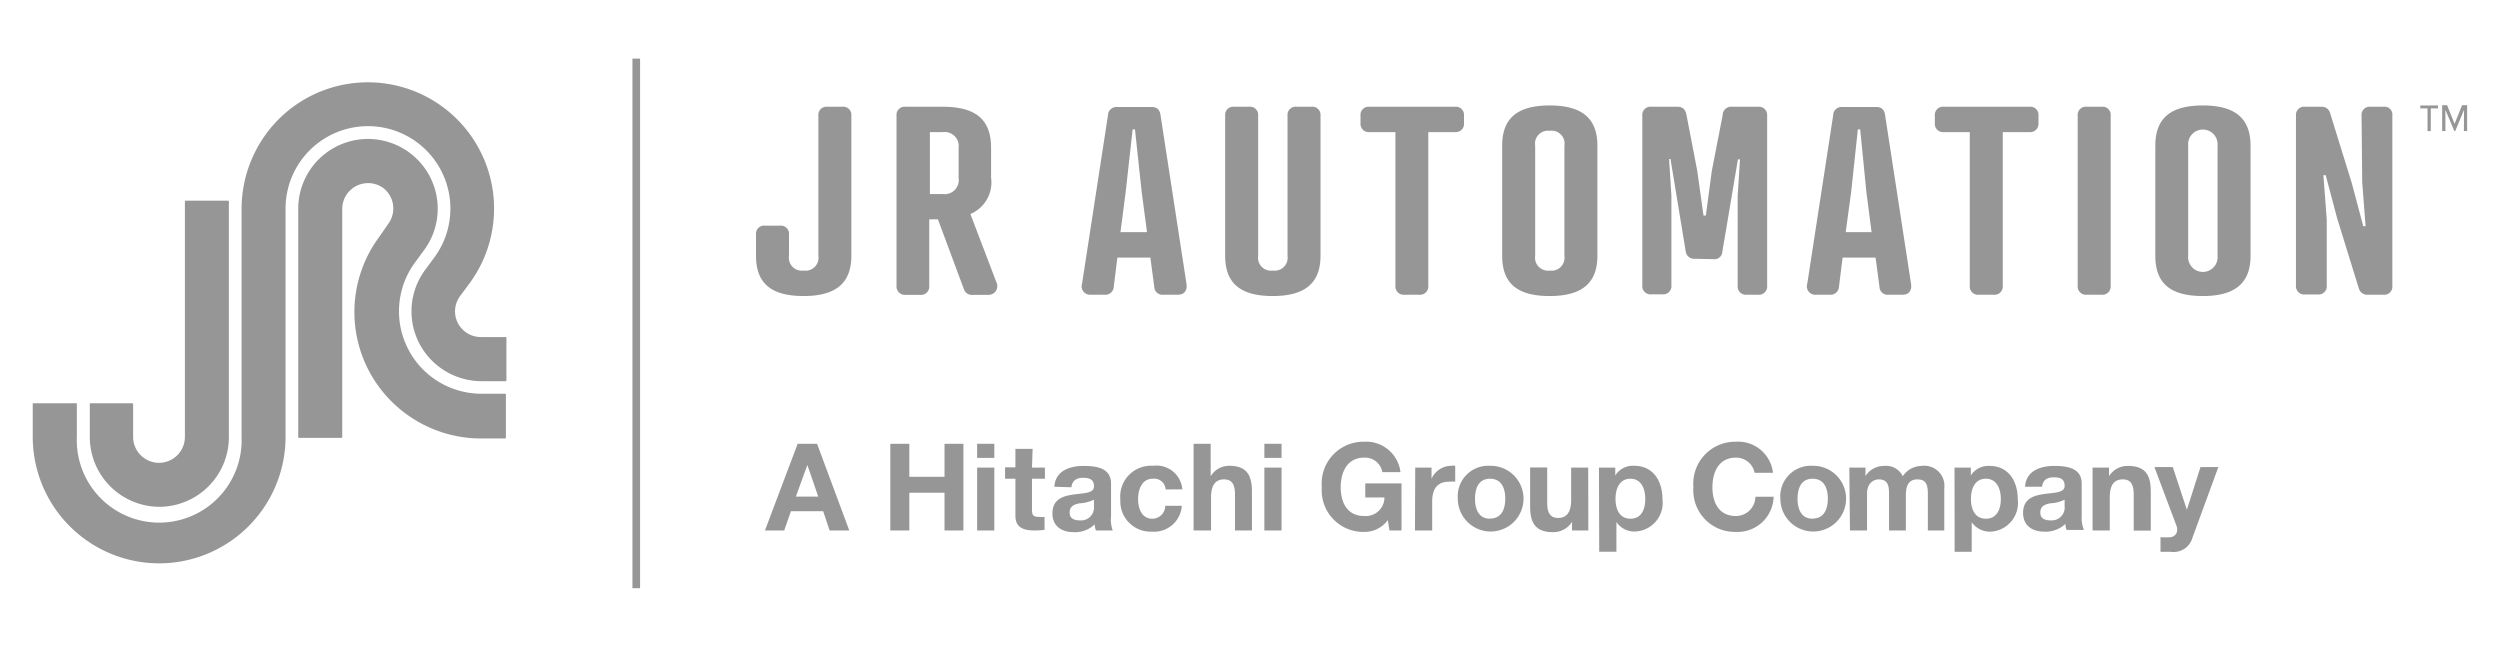 <svg id="Layer_1" data-name="Layer 1" xmlns="http://www.w3.org/2000/svg" width="193.22" height="50" viewBox="0 0 193.22 50"><defs><style>.cls-1{fill:#969696;}</style></defs><path class="cls-1" d="M61.65,34.3h1.5L65.64,41H64.12l-.5-1.49H61.13L60.61,41H59.12Zm-.14,4.08h1.73l-.84-2.44h0Z"/><path class="cls-1" d="M68.81,34.3h1.47v2.55H73V34.3h1.46V41H73V38.08H70.28V41H68.81Z"/><path class="cls-1" d="M76.85,35.39H75.52V34.3h1.33Zm-1.33.75h1.33V41H75.52Z"/><path class="cls-1" d="M79.76,36.14h1V37h-1v2.39c0,.45.11.56.56.56a1.78,1.78,0,0,0,.41,0v1A6.46,6.46,0,0,1,80,41c-.82,0-1.52-.17-1.52-1.14V37h-.8v-.88h.8V34.69h1.33Z"/><path class="cls-1" d="M81.49,37.62c.07-1.23,1.18-1.61,2.27-1.61s2.11.21,2.11,1.37v2.5A2.53,2.53,0,0,0,86,41H84.7a1.88,1.88,0,0,1-.1-.47,2.17,2.17,0,0,1-1.62.6c-.92,0-1.64-.46-1.64-1.45,0-2.19,3.26-1,3.21-2.1,0-.56-.39-.65-.86-.65s-.83.21-.88.73Zm3.06,1a2.85,2.85,0,0,1-1.1.28c-.41.07-.78.22-.78.71s.38.61.81.61a1,1,0,0,0,1.07-1.11Z"/><path class="cls-1" d="M90.09,37.83a.89.89,0,0,0-1-.83c-.85,0-1.13.86-1.13,1.57s.27,1.52,1.1,1.52a1,1,0,0,0,1-1h1.28a2.15,2.15,0,0,1-2.32,2,2.34,2.34,0,0,1-2.43-2.47A2.38,2.38,0,0,1,89.12,36a2,2,0,0,1,2.26,1.82Z"/><path class="cls-1" d="M92.25,34.3h1.32v2.51h0A1.67,1.67,0,0,1,95,36c1.41,0,1.76.79,1.76,2v3H95.45V38.23c0-.79-.23-1.18-.85-1.18s-1,.4-1,1.38V41H92.25Z"/><path class="cls-1" d="M99.05,35.39H97.72V34.3h1.33Zm-1.33.75h1.33V41H97.72Z"/><path class="cls-1" d="M107.26,40.2a2.23,2.23,0,0,1-1.83.91,3.21,3.21,0,0,1-3.27-3.45,3.23,3.23,0,0,1,3.27-3.52,2.67,2.67,0,0,1,2.81,2.35h-1.4a1.36,1.36,0,0,0-1.41-1.12c-1.31,0-1.81,1.12-1.81,2.29s.5,2.22,1.81,2.22A1.44,1.44,0,0,0,107,38.45h-1.48V37.36h2.8V41h-.93Z"/><path class="cls-1" d="M109.38,36.14h1.26V37h0a1.69,1.69,0,0,1,1.54-1,.92.92,0,0,1,.29,0v1.23a2.33,2.33,0,0,0-.48,0c-1,0-1.3.69-1.3,1.54V41h-1.33Z"/><path class="cls-1" d="M115.16,36a2.54,2.54,0,1,1-2.49,2.54A2.36,2.36,0,0,1,115.16,36Zm0,4.08c.91,0,1.18-.77,1.18-1.54S116.07,37,115.16,37s-1.16.78-1.16,1.55S114.27,40.09,115.16,40.09Z"/><path class="cls-1" d="M122.76,41H121.5v-.67h0a1.71,1.71,0,0,1-1.48.8c-1.41,0-1.76-.8-1.76-2v-3h1.32v2.72c0,.79.23,1.18.85,1.18s1-.4,1-1.38V36.14h1.32Z"/><path class="cls-1" d="M123.58,36.14h1.26v.61h0A1.6,1.6,0,0,1,126.3,36c1.51,0,2.19,1.22,2.19,2.59a2.22,2.22,0,0,1-2.12,2.49,1.68,1.68,0,0,1-1.44-.73h0v2.29h-1.33Zm3.58,2.42c0-.77-.3-1.56-1.15-1.56s-1.15.78-1.15,1.56.3,1.53,1.16,1.53S127.16,39.34,127.16,38.56Z"/><path class="cls-1" d="M135.61,36.54a1.45,1.45,0,0,0-1.45-1.17c-1.32,0-1.81,1.12-1.81,2.29s.49,2.22,1.81,2.22a1.5,1.5,0,0,0,1.51-1.49h1.41a2.79,2.79,0,0,1-2.92,2.72,3.21,3.21,0,0,1-3.28-3.45,3.24,3.24,0,0,1,3.28-3.52,2.71,2.71,0,0,1,2.87,2.4Z"/><path class="cls-1" d="M140.09,36a2.54,2.54,0,1,1-2.49,2.54A2.36,2.36,0,0,1,140.09,36Zm0,4.08c.91,0,1.18-.77,1.18-1.54S141,37,140.09,37s-1.16.78-1.16,1.55S139.2,40.09,140.09,40.09Z"/><path class="cls-1" d="M142.93,36.14h1.25v.65h0a1.69,1.69,0,0,1,1.47-.78,1.41,1.41,0,0,1,1.41.8,1.76,1.76,0,0,1,1.45-.8,1.55,1.55,0,0,1,1.76,1.72V41H149V38.22c0-.64-.06-1.17-.81-1.17s-.89.62-.89,1.22V41H146V38.25c0-.56,0-1.2-.8-1.2-.26,0-.9.17-.9,1.11V41h-1.32Z"/><path class="cls-1" d="M151.06,36.14h1.26v.61h0a1.6,1.6,0,0,1,1.44-.74c1.51,0,2.19,1.22,2.19,2.59a2.22,2.22,0,0,1-2.11,2.49,1.71,1.71,0,0,1-1.45-.73h0v2.29h-1.32Zm3.58,2.42c0-.77-.31-1.56-1.16-1.56s-1.15.78-1.15,1.56.3,1.53,1.16,1.53S154.64,39.34,154.64,38.56Z"/><path class="cls-1" d="M156.51,37.62c.08-1.23,1.18-1.61,2.27-1.61s2.11.21,2.11,1.37v2.5a2.53,2.53,0,0,0,.17,1.08h-1.34a1.51,1.51,0,0,1-.09-.47,2.21,2.21,0,0,1-1.63.6c-.92,0-1.64-.46-1.64-1.45,0-2.19,3.27-1,3.21-2.1,0-.56-.39-.65-.86-.65s-.83.21-.88.73Zm3.06,1a2.8,2.8,0,0,1-1.1.28c-.41.07-.78.22-.78.71s.38.61.81.61a1,1,0,0,0,1.07-1.11Z"/><path class="cls-1" d="M161.73,36.14H163v.67h0a1.68,1.68,0,0,1,1.47-.8c1.41,0,1.76.79,1.76,2v3h-1.32V38.23c0-.79-.22-1.18-.85-1.18s-1,.4-1,1.38V41h-1.33Z"/><path class="cls-1" d="M169.45,41.56a1.51,1.51,0,0,1-1.66,1.09c-.27,0-.54,0-.81,0V41.52a6.51,6.51,0,0,0,.77,0,.57.57,0,0,0,.52-.6.73.73,0,0,0-.06-.3l-1.7-4.52h1.42l1.09,3.3h0l1.05-3.3h1.38Z"/><path class="cls-1" d="M12.3,39.17h0a5.39,5.39,0,0,0,5.39-5.4V15.57a.06.06,0,0,0-.06-.06H14.35a.06.06,0,0,0-.06.06v18.2a2,2,0,1,1-4,0V31.23a.06.06,0,0,0-.06-.06H7a.06.06,0,0,0-.06.06v2.54A5.4,5.4,0,0,0,12.3,39.17Z"/><path class="cls-1" d="M39.07,30.43H37.19a6.37,6.37,0,0,1-5.11-10.15l.69-.94a5.39,5.39,0,1,0-9.72-3.21V33.77s0,.07.06.07h3.28a.07.07,0,0,0,.06-.07V16.13a2,2,0,0,1,3.17-1.6A2,2,0,0,1,30,17.31l-.69,1a9.75,9.75,0,0,0,2.05,13.66,9.79,9.79,0,0,0,5.8,1.92h1.88s.06,0,.06-.07V30.49A.06.06,0,0,0,39.07,30.43Z"/><path class="cls-1" d="M39.07,26.05H37.19a2,2,0,0,1-2-1.69,2,2,0,0,1,.37-1.48l.7-.94A9.76,9.76,0,0,0,34.24,8.28a9.75,9.75,0,0,0-13.66,2.05,9.85,9.85,0,0,0-1.91,5.8V33.77a6.37,6.37,0,1,1-12.73,0v-2.6H2.53v2.6h0a9.78,9.78,0,0,0,9.77,9.77h0a9.78,9.78,0,0,0,9.77-9.77h0V16.13a6.37,6.37,0,1,1,11.49,3.78l-.7.95A5.38,5.38,0,0,0,34,28.4a5.43,5.43,0,0,0,3.2,1.06h1.88a.06.06,0,0,0,.06-.06V26.11A.06.06,0,0,0,39.07,26.05Z"/><rect class="cls-1" x="48.88" y="4.53" width="0.59" height="40.93"/><path class="cls-1" d="M65.8,19.77c0,2.08-1.16,3.11-3.69,3.11s-3.68-1-3.68-3.11V18.12a.63.63,0,0,1,.71-.68h1.14a.63.63,0,0,1,.7.68v1.65a1,1,0,0,0,1.13,1.14,1,1,0,0,0,1.14-1.14V8.93a.63.63,0,0,1,.7-.68H65.1a.63.63,0,0,1,.7.68Z"/><path class="cls-1" d="M75,16.54l2,5.25a.68.68,0,0,1-.62,1H75.18a.65.65,0,0,1-.69-.46l-2-5.38h-.67v5.14a.64.64,0,0,1-.7.7H70a.65.65,0,0,1-.71-.7V8.93A.63.63,0,0,1,70,8.25h2.85c2.59,0,3.75,1,3.75,3.19v2.29A2.65,2.65,0,0,1,75,16.54ZM72.87,15a1.09,1.09,0,0,0,1.22-1.24V11.44a1.09,1.09,0,0,0-1.22-1.23h-1V15Z"/><path class="cls-1" d="M89.21,22.16l-.3-2.25H86.36l-.28,2.25a.65.65,0,0,1-.71.62H84.29a.65.65,0,0,1-.66-.85l2-13a.66.66,0,0,1,.73-.66H89c.4,0,.64.18.7.66l2,13c.08.51-.16.85-.67.85H89.89A.63.63,0,0,1,89.21,22.16ZM86.6,17.94h2.05l-.41-3.09L87.72,10h-.18L87,14.85Z"/><path class="cls-1" d="M94.69,8.93a.63.63,0,0,1,.71-.68h1.14a.63.63,0,0,1,.7.68V19.77a1,1,0,0,0,1.13,1.14,1,1,0,0,0,1.14-1.14V8.93a.63.63,0,0,1,.7-.68h1.15a.63.63,0,0,1,.7.68V19.77c0,2.08-1.17,3.11-3.69,3.11s-3.68-1-3.68-3.11Z"/><path class="cls-1" d="M110.39,10.21V22.08a.64.64,0,0,1-.7.7h-1.14a.64.64,0,0,1-.7-.7V10.21h-2a.64.64,0,0,1-.7-.7V8.93a.63.63,0,0,1,.7-.68h6.6a.63.63,0,0,1,.7.68v.58a.64.64,0,0,1-.7.7Z"/><path class="cls-1" d="M123.46,11.26v8.51c0,2.08-1.16,3.11-3.69,3.11s-3.67-1-3.67-3.11V11.26c0-2.09,1.14-3.11,3.67-3.11S123.46,9.17,123.46,11.26Zm-4.81,0v8.51a1,1,0,0,0,1.12,1.14,1,1,0,0,0,1.14-1.14V11.26a1,1,0,0,0-1.14-1.15A1,1,0,0,0,118.65,11.26Z"/><path class="cls-1" d="M131,20a.65.65,0,0,1-.71-.54l-1.18-7.17H129l.18,2.83v6.93a.64.64,0,0,1-.7.7h-.85a.64.64,0,0,1-.7-.7V8.93a.63.63,0,0,1,.7-.68h2c.44,0,.64.22.72.66l.83,4.31.48,3.44h.18l.46-3.44.84-4.31a.66.66,0,0,1,.73-.66h2a.64.64,0,0,1,.71.68V22.08a.64.64,0,0,1-.71.7H135a.64.64,0,0,1-.7-.7V15.15l.18-2.83h-.16l-1.21,7.17a.6.6,0,0,1-.68.54Z"/><path class="cls-1" d="M145.26,22.16l-.3-2.25h-2.55l-.28,2.25a.65.65,0,0,1-.7.62h-1.09a.65.65,0,0,1-.66-.85l2-13a.65.65,0,0,1,.72-.66H145c.4,0,.64.18.7.66l2,13c.08.51-.16.85-.66.85h-1.09A.63.63,0,0,1,145.26,22.16Zm-2.61-4.22h2l-.4-3.09L143.77,10h-.18l-.52,4.86Z"/><path class="cls-1" d="M154.79,10.21V22.08a.64.64,0,0,1-.7.7h-1.15a.64.64,0,0,1-.7-.7V10.21h-2a.64.64,0,0,1-.7-.7V8.93a.63.63,0,0,1,.7-.68h6.61a.63.63,0,0,1,.7.68v.58a.64.64,0,0,1-.7.7Z"/><path class="cls-1" d="M163.13,22.08a.64.64,0,0,1-.71.7h-1.14a.64.64,0,0,1-.7-.7V8.93a.63.63,0,0,1,.7-.68h1.14a.63.63,0,0,1,.71.68Z"/><path class="cls-1" d="M173.94,11.26v8.51c0,2.08-1.16,3.11-3.69,3.11s-3.67-1-3.67-3.11V11.26c0-2.09,1.14-3.11,3.67-3.11S173.94,9.17,173.94,11.26Zm-4.82,0v8.51a1.14,1.14,0,1,0,2.27,0V11.26a1.14,1.14,0,1,0-2.27,0Z"/><path class="cls-1" d="M182.52,8.93a.63.63,0,0,1,.7-.68h1a.61.61,0,0,1,.68.68V22.08a.63.63,0,0,1-.68.7H183a.68.68,0,0,1-.7-.52l-1.67-5.4-.88-3.32-.18,0,.26,3.42v5.1a.63.63,0,0,1-.68.7h-1a.64.64,0,0,1-.7-.7V8.93a.63.63,0,0,1,.7-.68h1.25a.67.67,0,0,1,.7.52l1.67,5.4.88,3.31.18,0-.26-3.41Z"/><path class="cls-1" d="M187.87,10.13h-.25V8.38h-.56V8.15h1.37v.23h-.56Zm2.57-1.64-.68,1.64h-.07L189,8.49v1.64h-.25v-2h.38l.58,1.44.58-1.44h.39v2h-.25Z"/></svg>